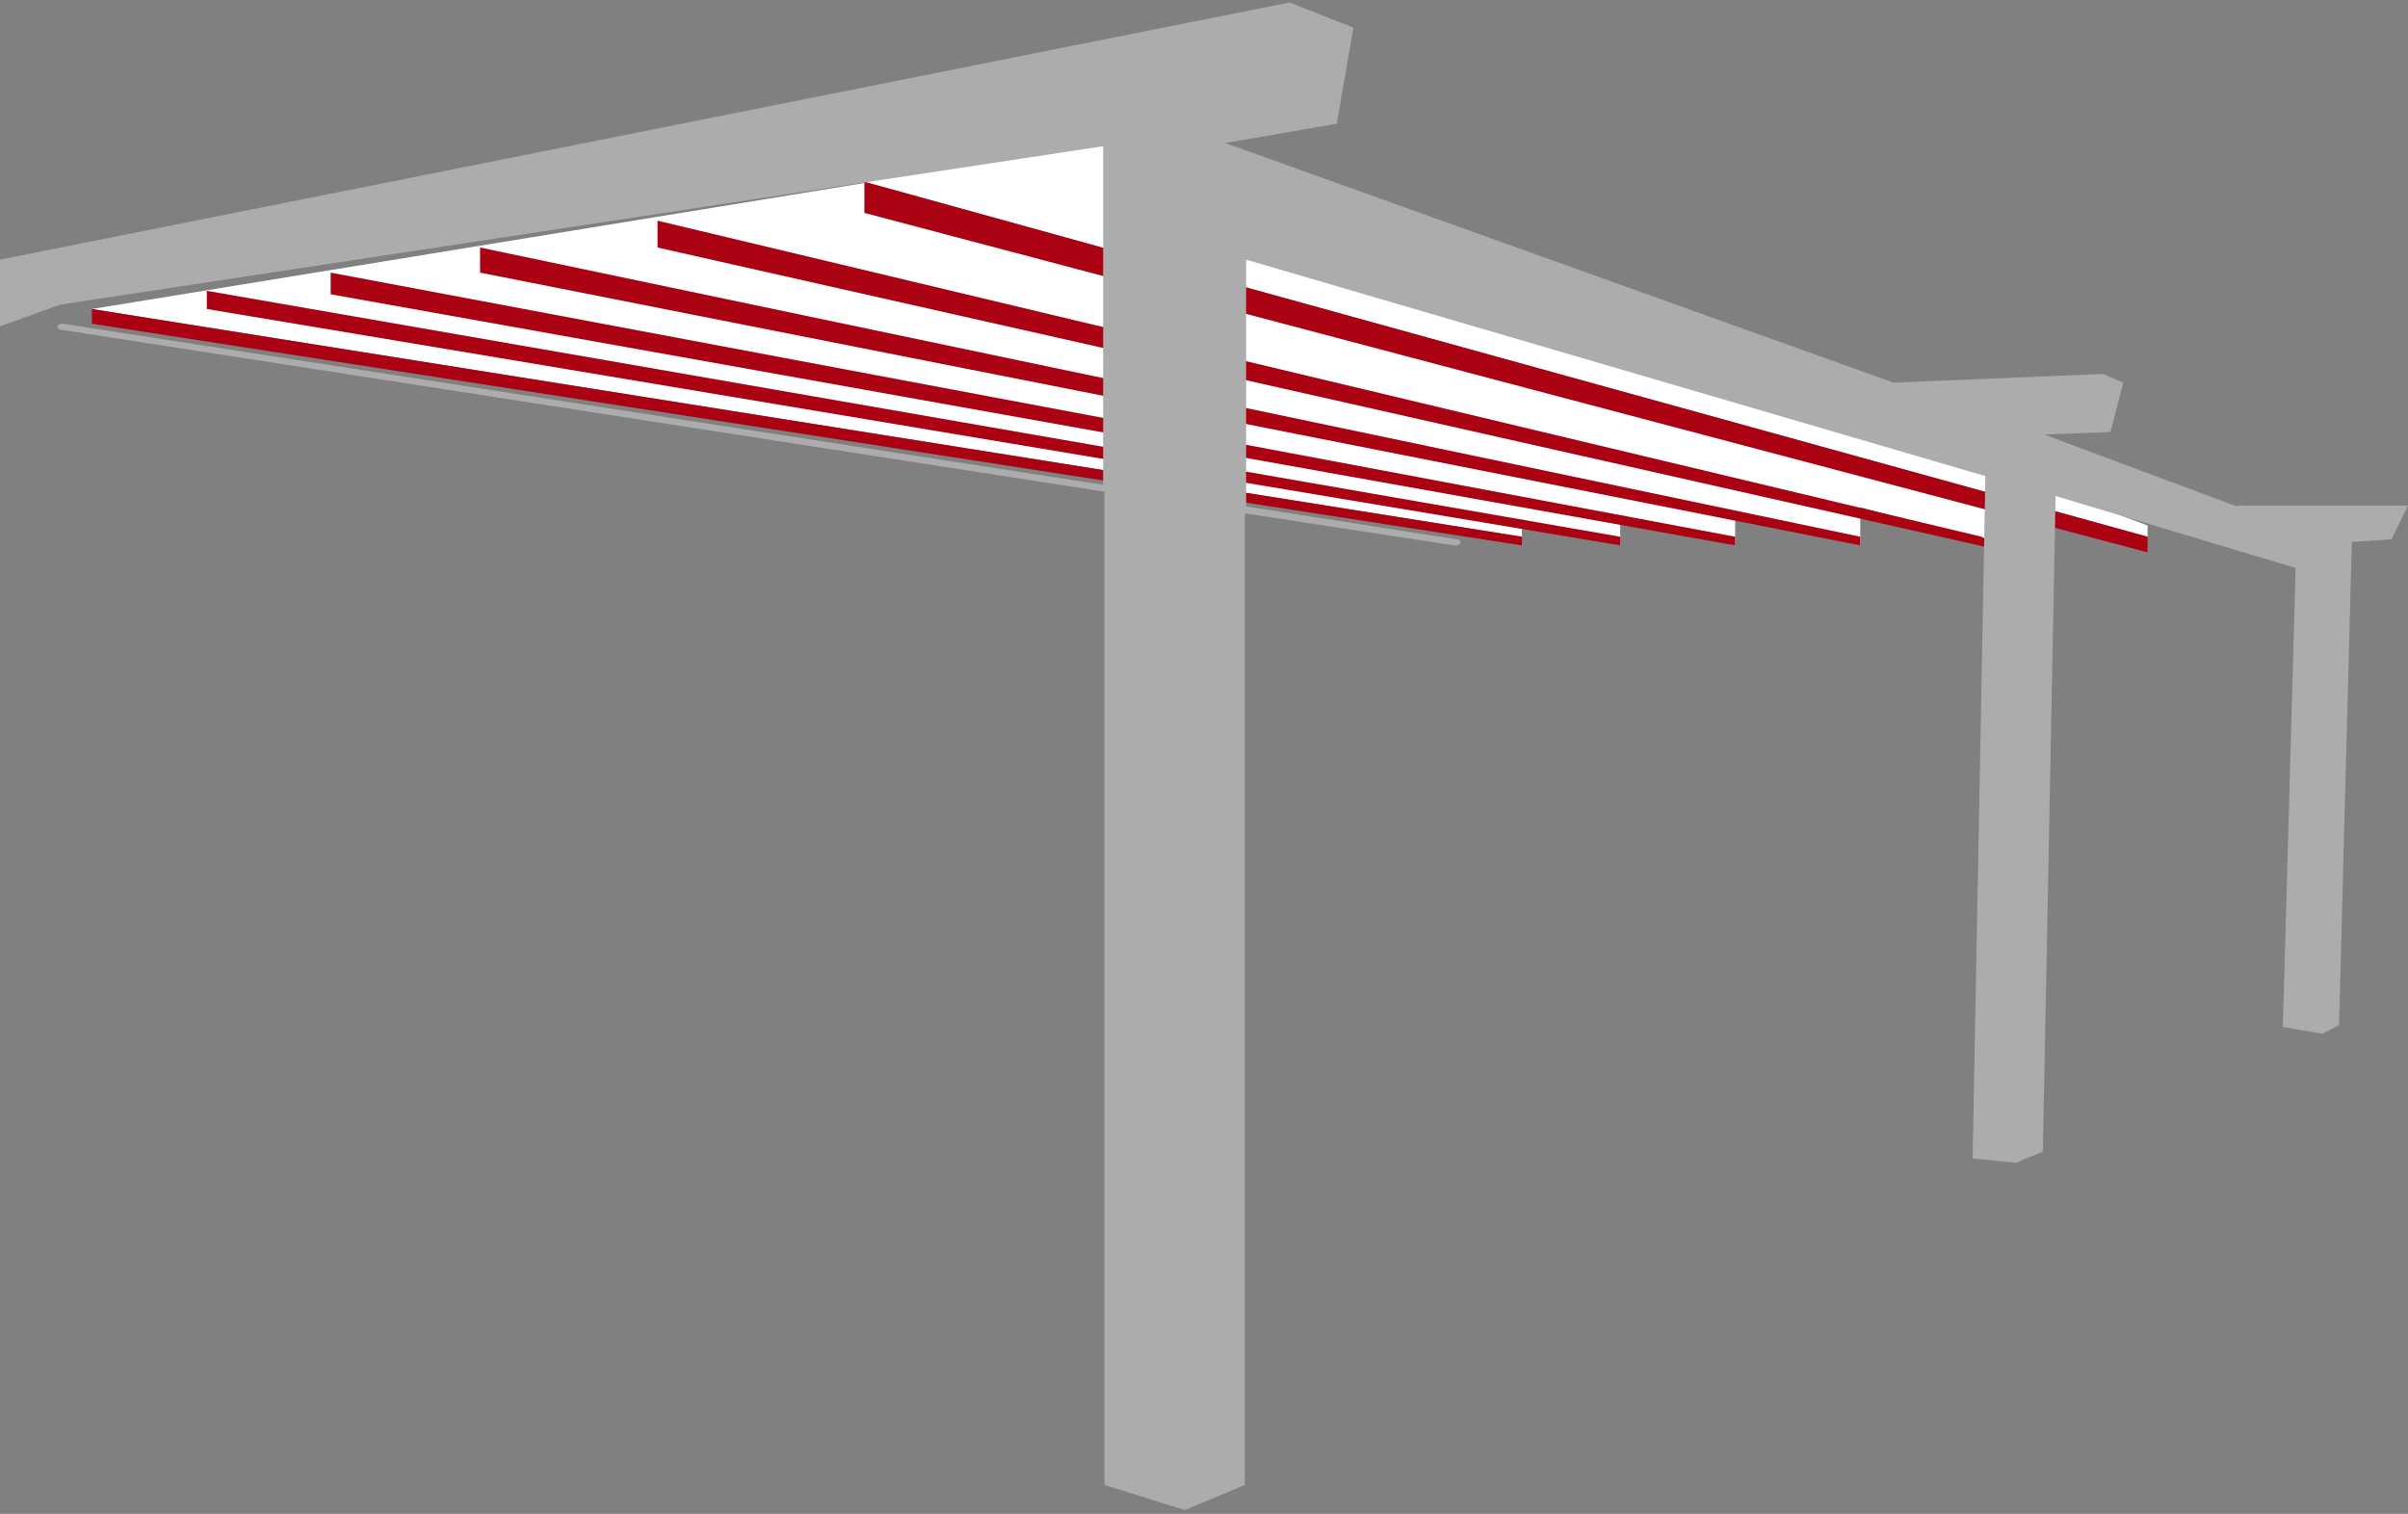 <?xml version="1.0" encoding="UTF-8"?> <svg xmlns="http://www.w3.org/2000/svg" viewBox="0 0 167 105" fill="none"><rect x="0" y="0" width="167" height="105" fill="#808080" stroke="none"/><path d="M148.936 36.448L76.593 9.24L57.733 12.003L60.124 12.664L6.375 21.433L105.548 37.228V36.027L112.366 37.829V35.727L120.336 37.829V35.427L129.013 37.829V35.186L138.045 37.589V35.427L60.124 12.664L148.936 37.228V36.448Z" fill="white"></path><path d="M6.375 21.432V22.453L105.548 37.829V37.228L6.375 21.432Z" fill="#AA0113"></path><path d="M14.345 20.171V21.432L112.366 37.829V37.228L14.345 20.171Z" fill="#AA0113"></path><path d="M22.934 18.91V20.411L120.336 37.829V37.228L22.934 18.91Z" fill="#AA0113"></path><path d="M33.294 17.168V18.91L129.013 37.829V37.228L33.294 17.168Z" fill="#AA0113"></path><path d="M45.602 15.306V17.168L139.374 38.309L137.425 37.228L45.602 15.306Z" fill="#AA0113"></path><path d="M148.937 37.228V38.309L59.947 14.766V12.604L148.937 37.228Z" fill="#AA0113"></path><path d="M155.135 35.126L141.764 30.141L146.369 29.961L147.254 26.538L145.837 25.937L131.315 26.538L84.917 9.901H85.094L92.709 8.579L93.86 1.913L89.433 0.171L0 18.009V22.634L4.162 21.132L76.505 10.141V33.625L4.339 22.453C4.162 22.453 3.985 22.514 3.985 22.634C3.985 22.754 4.073 22.874 4.25 22.874L76.593 34.105V102.994L82.172 104.736L86.334 102.994V35.607L100.855 37.829H100.944C101.121 37.829 101.209 37.769 101.298 37.649C101.298 37.529 101.209 37.408 101.032 37.408L86.422 35.126V18.009L137.691 33.024L136.805 80.352L139.816 80.652L141.676 79.871L142.561 34.405L159.208 39.391L158.322 71.222L161.067 71.703L162.218 71.102L163.104 37.589L165.849 37.408L167 35.066H155.135V35.126Z" fill="#ACACAC"></path></svg> 